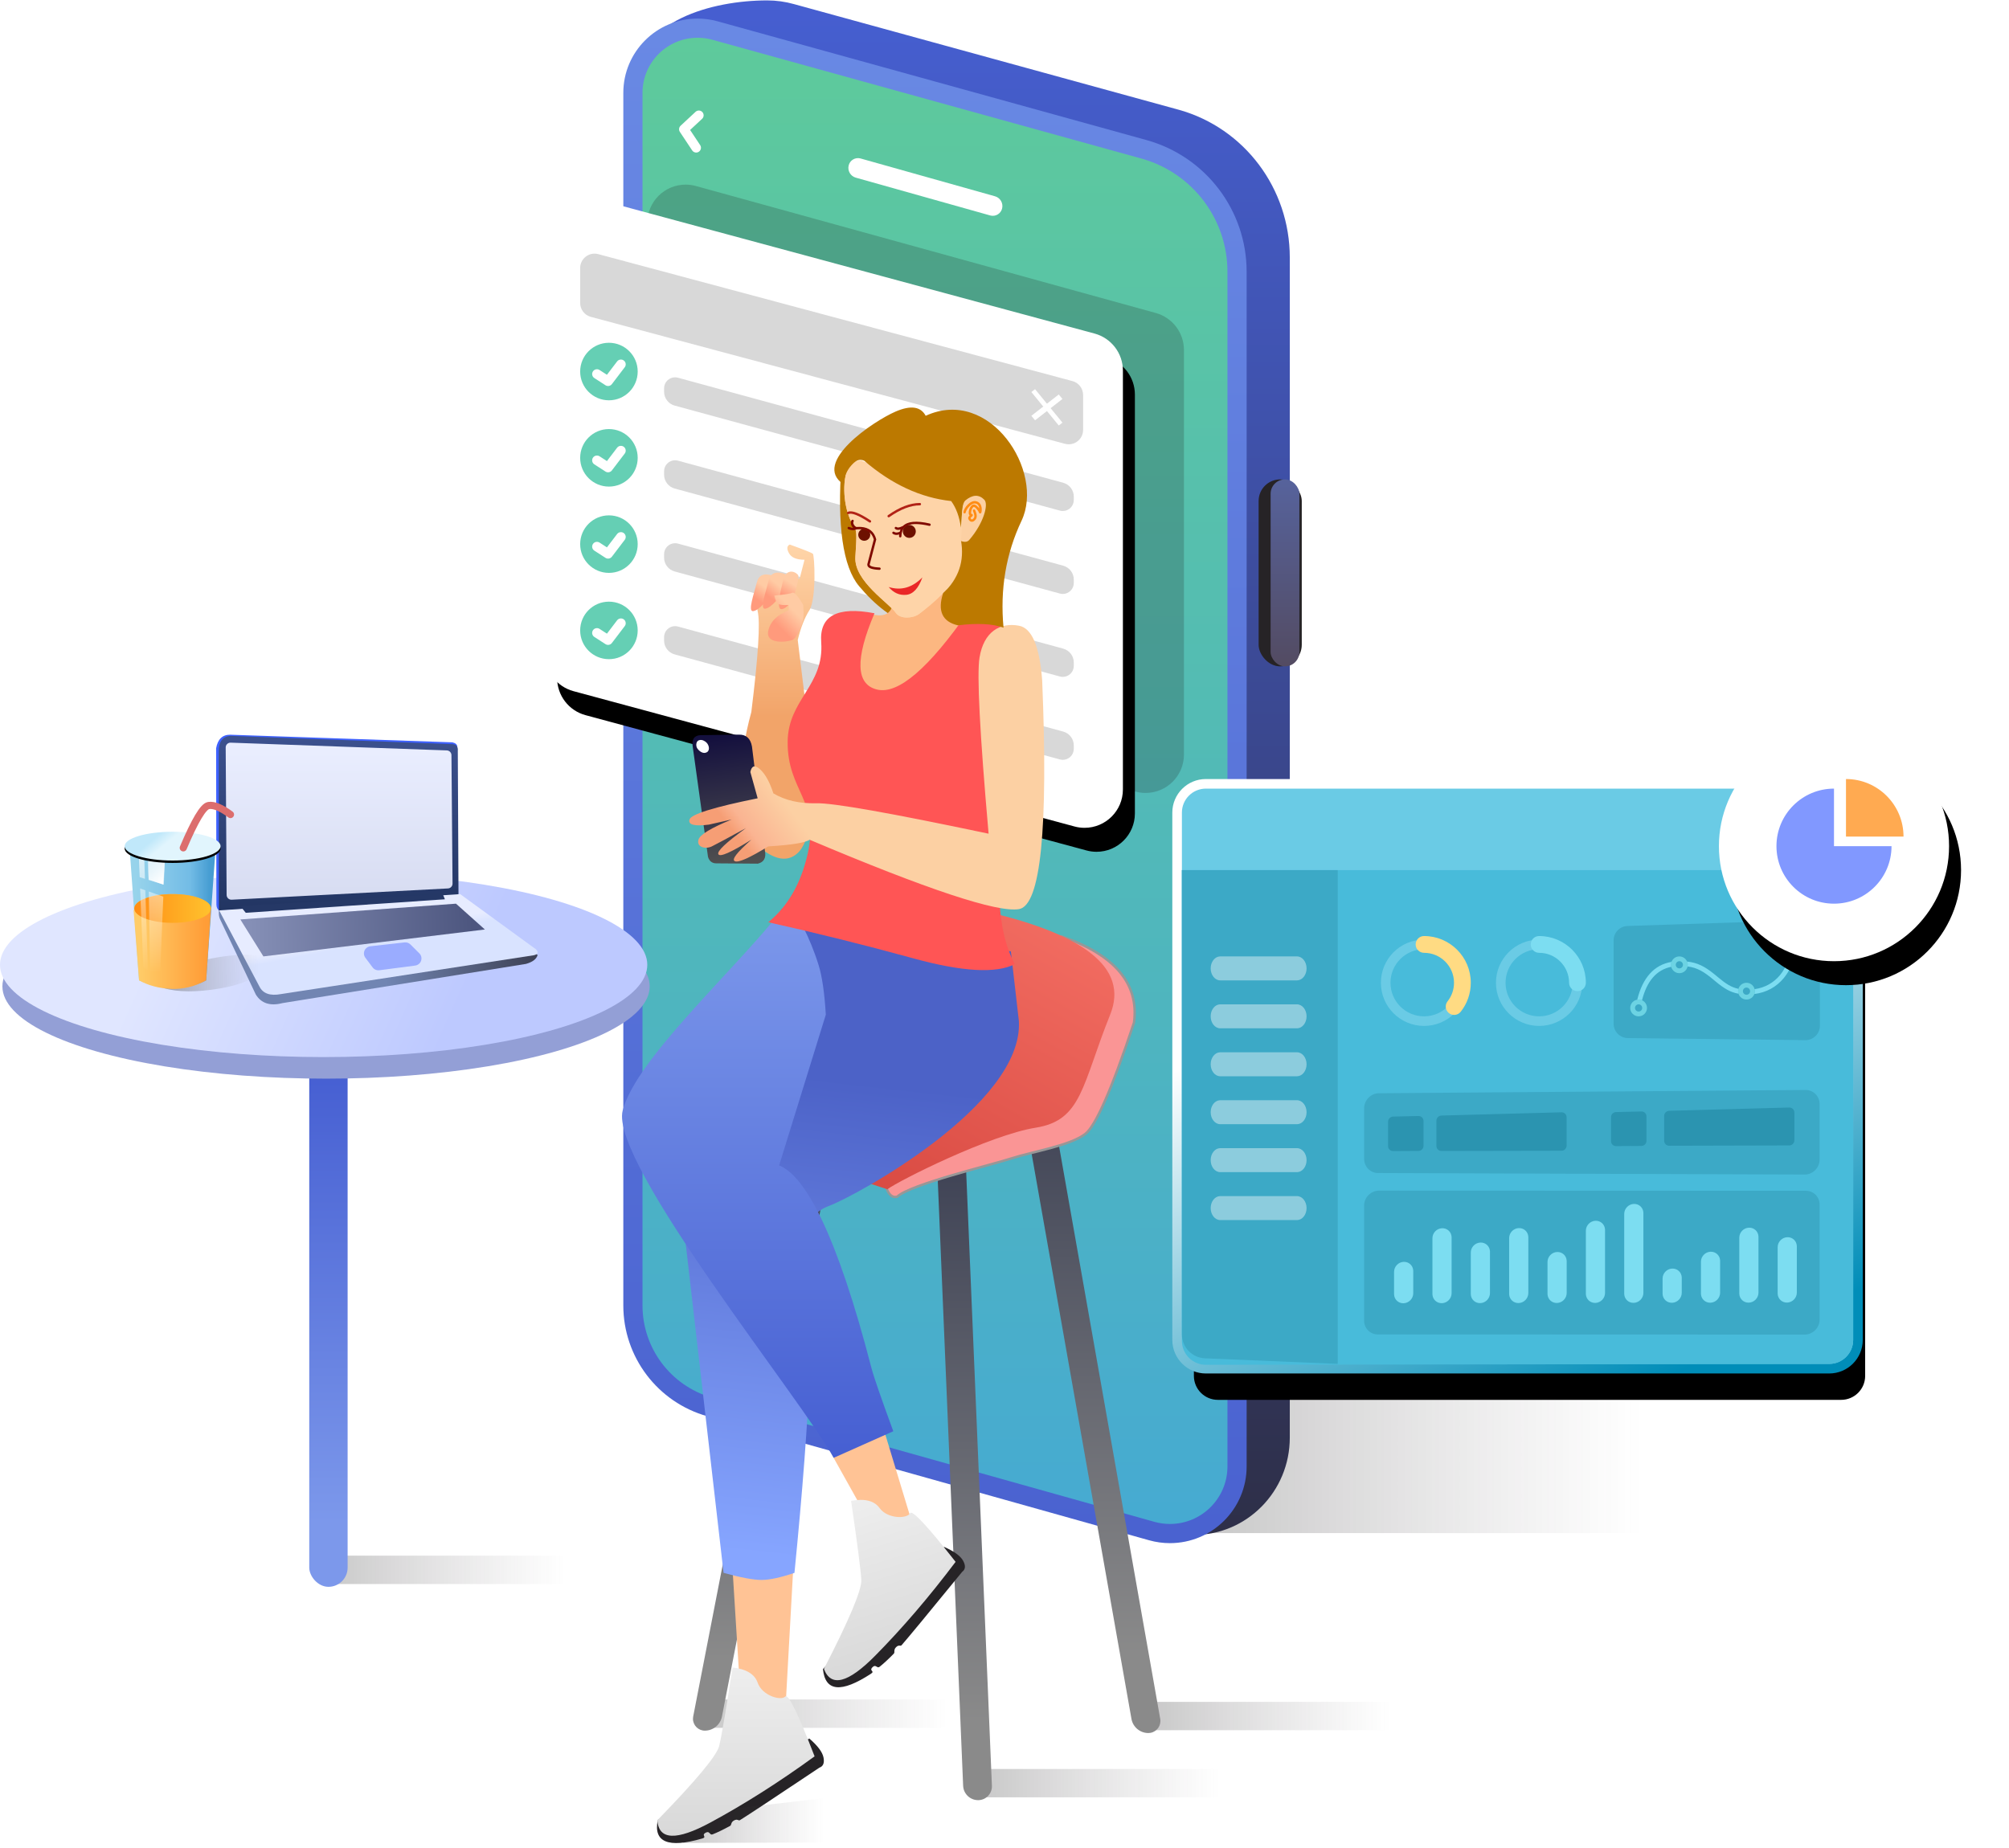 <?xml version="1.0" encoding="UTF-8"?>
<svg width="838px" height="771px" viewBox="0 0 838 771" version="1.1" xmlns="http://www.w3.org/2000/svg" xmlns:xlink="http://www.w3.org/1999/xlink">
    <title>编组 18</title>
    <defs>
        <linearGradient x1="67.53%" y1="100%" x2="10.106%" y2="100%" id="linearGradient-1">
            <stop stop-color="#4E494E" stop-opacity="0" offset="0%"></stop>
            <stop stop-color="#262326" stop-opacity="0.25" offset="100%"></stop>
        </linearGradient>
        <linearGradient x1="50%" y1="0%" x2="50%" y2="99.298%" id="linearGradient-2">
            <stop stop-color="#465FD2" offset="0%"></stop>
            <stop stop-color="#2E2F48" offset="100%"></stop>
        </linearGradient>
        <linearGradient x1="50%" y1="0%" x2="50%" y2="100%" id="linearGradient-3">
            <stop stop-color="#6989E4" offset="0%"></stop>
            <stop stop-color="#4A62D0" offset="100%"></stop>
        </linearGradient>
        <linearGradient x1="50%" y1="0%" x2="50%" y2="100%" id="linearGradient-4">
            <stop stop-color="#5ECA9B" offset="0%"></stop>
            <stop stop-color="#46AAD2" offset="100%"></stop>
        </linearGradient>
        <path d="M20.172,82.527 L229.172,138.981 C236.152,140.867 241,147.198 241,154.428 L241,329.183 C241,338.019 233.837,345.183 225,345.183 C223.591,345.183 222.188,344.997 220.828,344.629 L11.828,288.175 C4.848,286.29 -1.72861706e-14,279.958 0,272.729 L0,97.973 C2.47054768e-15,89.137 7.163,81.973 16,81.973 C17.409,81.973 18.812,82.16 20.172,82.527 Z" id="path-5"></path>
        <filter x="-12.4%" y="-7.4%" width="129.0%" height="122.1%" filterUnits="objectBoundingBox" id="filter-6">
            <feOffset dx="5" dy="10" in="SourceAlpha" result="shadowOffsetOuter1"></feOffset>
            <feGaussianBlur stdDeviation="10" in="shadowOffsetOuter1" result="shadowBlurOuter1"></feGaussianBlur>
            <feColorMatrix values="0 0 0 0 0.275   0 0 0 0 0.373   0 0 0 0 0.824  0 0 0 0.204 0" type="matrix" in="shadowBlurOuter1"></feColorMatrix>
        </filter>
        <linearGradient x1="50%" y1="0%" x2="50%" y2="100%" id="linearGradient-7">
            <stop stop-color="#56629B" offset="1.715%"></stop>
            <stop stop-color="#534B62" offset="100%"></stop>
        </linearGradient>
        <linearGradient x1="61.953%" y1="15.684%" x2="100%" y2="86.735%" id="linearGradient-8">
            <stop stop-color="#FFFFFF" offset="0.112%"></stop>
            <stop stop-color="#008DB8" offset="99.563%"></stop>
        </linearGradient>
        <path d="M10,24 L270,24 C275.523,24 280,28.477 280,34 L280,254 C280,259.523 275.523,264 270,264 L10,264 C4.477,264 6.76353751e-16,259.523 0,254 L0,34 C-6.76353751e-16,28.477 4.477,24 10,24 Z" id="path-9"></path>
        <filter x="-18.4%" y="-17.3%" width="140.4%" height="147.1%" filterUnits="objectBoundingBox" id="filter-10">
            <feMorphology radius="4" operator="dilate" in="SourceAlpha" result="shadowSpreadOuter1"></feMorphology>
            <feOffset dx="5" dy="15" in="shadowSpreadOuter1" result="shadowOffsetOuter1"></feOffset>
            <feGaussianBlur stdDeviation="15" in="shadowOffsetOuter1" result="shadowBlurOuter1"></feGaussianBlur>
            <feComposite in="shadowBlurOuter1" in2="SourceAlpha" operator="out" result="shadowBlurOuter1"></feComposite>
            <feColorMatrix values="0 0 0 0 0.248   0 0 0 0 0.261   0 0 0 0 0.316  0 0 0 0.2 0" type="matrix" in="shadowBlurOuter1"></feColorMatrix>
        </filter>
        <circle id="path-11" cx="272" cy="48" r="48"></circle>
        <filter x="-31.2%" y="-26.0%" width="172.9%" height="172.9%" filterUnits="objectBoundingBox" id="filter-12">
            <feOffset dx="5" dy="10" in="SourceAlpha" result="shadowOffsetOuter1"></feOffset>
            <feGaussianBlur stdDeviation="10" in="shadowOffsetOuter1" result="shadowBlurOuter1"></feGaussianBlur>
            <feColorMatrix values="0 0 0 0 0.275   0 0 0 0 0.373   0 0 0 0 0.824  0 0 0 0.195 0" type="matrix" in="shadowBlurOuter1"></feColorMatrix>
        </filter>
        <linearGradient x1="50%" y1="100%" x2="0%" y2="100%" id="linearGradient-13">
            <stop stop-color="#4E494E" stop-opacity="0" offset="0%"></stop>
            <stop stop-color="#262326" stop-opacity="0.25" offset="100%"></stop>
        </linearGradient>
        <linearGradient x1="176.294%" y1="87.989%" x2="176.294%" y2="5.42%" id="linearGradient-14">
            <stop stop-color="#8A8A8A" offset="0%"></stop>
            <stop stop-color="#404456" offset="100%"></stop>
        </linearGradient>
        <linearGradient x1="176.294%" y1="87.989%" x2="176.294%" y2="5.173%" id="linearGradient-15">
            <stop stop-color="#8A8A8A" offset="0%"></stop>
            <stop stop-color="#404456" offset="99.702%"></stop>
        </linearGradient>
        <linearGradient x1="176.294%" y1="87.989%" x2="176.294%" y2="5.173%" id="linearGradient-16">
            <stop stop-color="#8A8A8A" offset="0%"></stop>
            <stop stop-color="#404456" offset="99.702%"></stop>
        </linearGradient>
        <linearGradient x1="75.36%" y1="3.097%" x2="19.079%" y2="96.903%" id="linearGradient-17">
            <stop stop-color="#F26C61" offset="0%"></stop>
            <stop stop-color="#DA4C44" offset="100%"></stop>
        </linearGradient>
        <linearGradient x1="50%" y1="100%" x2="0%" y2="100%" id="linearGradient-18">
            <stop stop-color="#4E494E" stop-opacity="0" offset="0%"></stop>
            <stop stop-color="#262326" stop-opacity="0.25" offset="100%"></stop>
        </linearGradient>
        <linearGradient x1="50%" y1="0%" x2="50%" y2="100%" id="linearGradient-19">
            <stop stop-color="#EEEEEE" offset="0%"></stop>
            <stop stop-color="#D8D8D8" offset="100%"></stop>
        </linearGradient>
        <linearGradient x1="43.666%" y1="97.115%" x2="47.758%" y2="25.646%" id="linearGradient-20">
            <stop stop-color="#86A5FF" offset="0%"></stop>
            <stop stop-color="#4C62C7" offset="100%"></stop>
        </linearGradient>
        <linearGradient x1="50%" y1="0%" x2="50%" y2="100%" id="linearGradient-21">
            <stop stop-color="#7C98EB" offset="0%"></stop>
            <stop stop-color="#465FD2" offset="100%"></stop>
        </linearGradient>
        <linearGradient x1="176.294%" y1="87.989%" x2="176.294%" y2="5.173%" id="linearGradient-22">
            <stop stop-color="#7C98EB" offset="0%"></stop>
            <stop stop-color="#465FD2" offset="100%"></stop>
        </linearGradient>
        <linearGradient x1="22.789%" y1="46.832%" x2="73.194%" y2="53.285%" id="linearGradient-23">
            <stop stop-color="#E0E6FF" offset="0%"></stop>
            <stop stop-color="#BDC9FF" offset="100%"></stop>
        </linearGradient>
        <filter x="-20.0%" y="-23.7%" width="140.0%" height="147.4%" filterUnits="objectBoundingBox" id="filter-24">
            <feOffset dx="4" dy="1" in="SourceAlpha" result="shadowOffsetOuter1"></feOffset>
            <feGaussianBlur stdDeviation="5" in="shadowOffsetOuter1" result="shadowBlurOuter1"></feGaussianBlur>
            <feColorMatrix values="0 0 0 0 0   0 0 0 0 0   0 0 0 0 0  0 0 0 0.2 0" type="matrix" in="shadowBlurOuter1" result="shadowMatrixOuter1"></feColorMatrix>
            <feMerge>
                <feMergeNode in="shadowMatrixOuter1"></feMergeNode>
                <feMergeNode in="SourceGraphic"></feMergeNode>
            </feMerge>
        </filter>
        <linearGradient x1="50%" y1="1.145%" x2="50%" y2="100%" id="linearGradient-25">
            <stop stop-color="#3C518E" offset="0%"></stop>
            <stop stop-color="#223562" offset="100%"></stop>
        </linearGradient>
        <linearGradient x1="2.065%" y1="50%" x2="49.029%" y2="52.768%" id="linearGradient-26">
            <stop stop-color="#3F4357" offset="0%"></stop>
            <stop stop-color="#7185B2" offset="100%"></stop>
        </linearGradient>
        <linearGradient x1="61.621%" y1="53.726%" x2="65.891%" y2="46.563%" id="linearGradient-27">
            <stop stop-color="#D9E3FF" offset="0%"></stop>
            <stop stop-color="#E7ECFF" offset="98.959%"></stop>
        </linearGradient>
        <linearGradient x1="50%" y1="0%" x2="50%" y2="94.583%" id="linearGradient-28">
            <stop stop-color="#EAEEFF" offset="0%"></stop>
            <stop stop-color="#D8DDF2" offset="100%"></stop>
        </linearGradient>
        <linearGradient x1="95.924%" y1="50.476%" x2="4.819%" y2="50%" id="linearGradient-29">
            <stop stop-color="#858FB6" offset="0%"></stop>
            <stop stop-color="#4D567F" offset="100%"></stop>
        </linearGradient>
        <linearGradient x1="85.351%" y1="50.86%" x2="-6.389%" y2="50%" id="linearGradient-30">
            <stop stop-color="#888888" stop-opacity="0" offset="0%"></stop>
            <stop stop-color="#505050" stop-opacity="0.5" offset="100%"></stop>
        </linearGradient>
        <linearGradient x1="6.738%" y1="28.225%" x2="93.34%" y2="28.225%" id="linearGradient-31">
            <stop stop-color="#97D3EB" offset="0%"></stop>
            <stop stop-color="#73BCE6" offset="73.078%"></stop>
            <stop stop-color="#469DD2" offset="100%"></stop>
        </linearGradient>
        <linearGradient x1="7.547%" y1="66.038%" x2="92.931%" y2="66.038%" id="linearGradient-32">
            <stop stop-color="#FFCC68" offset="0%"></stop>
            <stop stop-color="#FF9D37" offset="100%"></stop>
        </linearGradient>
        <linearGradient x1="95.627%" y1="50%" x2="0%" y2="50%" id="linearGradient-33">
            <stop stop-color="#FFC02D" offset="0%"></stop>
            <stop stop-color="#FF8C14" offset="100%"></stop>
        </linearGradient>
        <linearGradient x1="50%" y1="1.384%" x2="50%" y2="99.126%" id="linearGradient-34">
            <stop stop-color="#FFFFFF" stop-opacity="0.648" offset="1.278%"></stop>
            <stop stop-color="#FFFFFF" stop-opacity="0" offset="100%"></stop>
        </linearGradient>
        <linearGradient x1="65.452%" y1="100%" x2="26.044%" y2="23.736%" id="linearGradient-35">
            <stop stop-color="#FFFFFF" offset="0%"></stop>
            <stop stop-color="#FFFFFF" stop-opacity="0.331" offset="100%"></stop>
        </linearGradient>
        <linearGradient x1="39.387%" y1="52.944%" x2="22.212%" y2="46.788%" id="linearGradient-36">
            <stop stop-color="#E1F5FD" offset="0%"></stop>
            <stop stop-color="#C0E8FA" offset="100%"></stop>
        </linearGradient>
        <ellipse id="path-37" cx="20" cy="17.012" rx="20" ry="6"></ellipse>
        <filter x="-20.0%" y="-58.3%" width="140.0%" height="233.3%" filterUnits="objectBoundingBox" id="filter-38">
            <feOffset dx="0" dy="1" in="SourceAlpha" result="shadowOffsetOuter1"></feOffset>
            <feGaussianBlur stdDeviation="2.5" in="shadowOffsetOuter1" result="shadowBlurOuter1"></feGaussianBlur>
            <feColorMatrix values="0 0 0 0 0   0 0 0 0 0   0 0 0 0 0  0 0 0 0.05 0" type="matrix" in="shadowBlurOuter1"></feColorMatrix>
        </filter>
        <linearGradient x1="50%" y1="0%" x2="50%" y2="53.989%" id="linearGradient-39">
            <stop stop-color="#FFD5A9" offset="0%"></stop>
            <stop stop-color="#F2A469" offset="99.71%"></stop>
        </linearGradient>
        <linearGradient x1="44.114%" y1="70.519%" x2="62.03%" y2="32.018%" id="linearGradient-40">
            <stop stop-color="#FF9A7C" offset="0.606%"></stop>
            <stop stop-color="#FFCBA4" offset="100%"></stop>
        </linearGradient>
        <linearGradient x1="43.034%" y1="70.519%" x2="64.237%" y2="32.018%" id="linearGradient-41">
            <stop stop-color="#FF9A7C" offset="0.606%"></stop>
            <stop stop-color="#FFCBA4" offset="100%"></stop>
        </linearGradient>
        <linearGradient x1="45.32%" y1="70.519%" x2="59.565%" y2="32.018%" id="linearGradient-42">
            <stop stop-color="#FF9A7C" offset="0.606%"></stop>
            <stop stop-color="#FFCBA4" offset="100%"></stop>
        </linearGradient>
        <linearGradient x1="40.819%" y1="70.519%" x2="68.764%" y2="32.018%" id="linearGradient-43">
            <stop stop-color="#FF9A7C" offset="0.606%"></stop>
            <stop stop-color="#FFCBA4" offset="100%"></stop>
        </linearGradient>
        <linearGradient x1="41.953%" y1="1.218%" x2="50%" y2="100%" id="linearGradient-44">
            <stop stop-color="#14103E" offset="0.382%"></stop>
            <stop stop-color="#505050" offset="100%"></stop>
        </linearGradient>
        <linearGradient x1="25.573%" y1="59.678%" x2="10.613%" y2="68.83%" id="linearGradient-45">
            <stop stop-color="#FCD0A3" offset="0%"></stop>
            <stop stop-color="#FAB492" offset="76.087%"></stop>
            <stop stop-color="#F69E75" offset="100%"></stop>
        </linearGradient>
    </defs>
    <g id="页面-1" stroke="none" stroke-width="1" fill="none" fill-rule="evenodd">
        <g id="APP" transform="translate(-960, -235)">
            <g id="编组-18" transform="translate(960, 235.172)">
                <g id="编组-9" transform="translate(227.389, 0)">
                    <polygon id="路径-96" fill="url(#linearGradient-1)" points="276.498 639.414 560.771 639.414 471.596 544.586 242.604 544.586"></polygon>
                    <path d="M103.82,1.545 L264.425,45.652 C291.716,53.317 310.611,78.509 310.611,107.23 L310.611,599.621 C310.611,622.027 292.703,640.19 270.611,640.19 C267.004,640.19 263.413,639.695 259.936,638.718 L79.936,588.164 C62.608,583.297 50.611,567.302 50.611,549.067 L38.674,32.258 C38.674,8.732 69.415,-2.84217094e-13 92.611,-2.84217094e-13 C96.399,-2.84217094e-13 100.17,0.52 103.82,1.545 Z" id="矩形备份" fill="url(#linearGradient-2)"></path>
                    <path d="M63.611,7.579 C66.407,7.579 69.19,7.958 71.885,8.704 L250.823,58.256 C275.516,65.094 292.611,87.567 292.611,113.189 L292.611,611.606 C292.611,629.279 278.284,643.606 260.611,643.606 C257.687,643.606 254.777,643.205 251.961,642.415 L67.636,590.662 C46.924,584.847 32.611,565.962 32.611,544.449 L32.611,38.579 C32.611,21.459 46.491,7.579 63.611,7.579 Z" id="路径" fill="url(#linearGradient-3)" fill-rule="nonzero"></path>
                    <path d="M63.611,15.579 C51.036,15.579 40.818,25.672 40.614,38.199 L40.611,38.579 L40.611,544.449 C40.611,562.197 52.302,577.799 69.282,582.811 L69.799,582.96 L254.124,634.713 C256.235,635.306 258.418,635.606 260.611,635.606 C273.734,635.606 284.396,625.075 284.608,612.003 L284.611,611.606 L284.611,113.189 C284.611,91.383 270.208,72.231 249.323,66.146 L248.688,65.966 L69.75,16.414 C67.75,15.86 65.686,15.579 63.611,15.579 Z" id="路径" fill="url(#linearGradient-4)" fill-rule="nonzero"></path>
                    <path d="M62.871,77.423 L254.72,130.406 C261.657,132.322 266.461,138.632 266.461,145.829 L266.461,314.631 C266.461,323.467 259.297,330.631 250.461,330.631 C249.022,330.631 247.589,330.437 246.202,330.053 L54.352,277.071 C47.416,275.155 42.611,268.844 42.611,261.648 L42.611,92.846 C42.611,84.009 49.775,76.846 58.611,76.846 C60.051,76.846 61.483,77.04 62.871,77.423 Z" id="矩形" fill-opacity="0.204" fill="#191919"></path>
                    <g id="矩形备份-2">
                        <use fill="black" fill-opacity="1" filter="url(#filter-6)" xlink:href="#path-5"></use>
                        <use fill="#FFFFFF" fill-rule="evenodd" xlink:href="#path-5"></use>
                    </g>
                    <path d="M54.194,261.05 C54.602,261.05 55.007,261.104 55.4,261.211 L216.092,305.029 C218.703,305.741 220.514,308.112 220.514,310.817 L220.514,312.234 C220.514,314.765 218.462,316.817 215.931,316.817 C215.523,316.817 215.118,316.763 214.725,316.656 L54.033,272.838 C51.422,272.127 49.611,269.756 49.611,267.05 L49.611,265.633 C49.611,263.102 51.663,261.05 54.194,261.05 Z M54.194,226.448 C54.602,226.448 55.007,226.503 55.4,226.61 L216.092,270.427 C218.703,271.139 220.514,273.51 220.514,276.216 L220.514,277.633 C220.514,280.164 218.462,282.216 215.931,282.216 C215.523,282.216 215.118,282.162 214.725,282.054 L54.033,238.237 C51.422,237.525 49.611,235.154 49.611,232.448 L49.611,231.031 C49.611,228.5 51.663,226.448 54.194,226.448 Z M54.194,191.847 C54.602,191.847 55.007,191.901 55.4,192.008 L216.092,235.826 C218.703,236.537 220.514,238.908 220.514,241.614 L220.514,243.031 C220.514,245.562 218.462,247.614 215.931,247.614 C215.523,247.614 215.118,247.56 214.725,247.453 L54.033,203.635 C51.422,202.924 49.611,200.553 49.611,197.847 L49.611,196.43 C49.611,193.899 51.663,191.847 54.194,191.847 Z M54.194,157.245 C54.602,157.245 55.007,157.299 55.4,157.407 L216.092,201.224 C218.703,201.936 220.514,204.307 220.514,207.013 L220.514,208.43 C220.514,210.961 218.462,213.013 215.931,213.013 C215.523,213.013 215.118,212.958 214.725,212.851 L54.033,169.034 C51.422,168.322 49.611,165.951 49.611,163.245 L49.611,161.828 C49.611,159.297 51.663,157.245 54.194,157.245 Z M20.611,105.646 C21.135,105.646 21.657,105.715 22.163,105.85 L219.948,158.807 C222.572,159.51 224.396,161.887 224.396,164.603 L224.396,179.18 C224.396,182.494 221.71,185.18 218.396,185.18 C217.873,185.18 217.351,185.112 216.845,184.976 L19.059,132.019 C16.436,131.317 14.611,128.939 14.611,126.223 L14.611,111.646 C14.611,108.332 17.298,105.646 20.611,105.646 Z M204.359,162.186 L202.82,163.385 L207.775,169.435 L202.82,173.295 L204.359,175.174 L209.314,171.314 L214.247,177.337 L215.785,176.138 L210.853,170.115 L215.785,166.273 L214.247,164.394 L209.314,168.237 L204.359,162.186 Z" id="形状结合" fill="#D8D8D8"></path>
                    <path d="M26.611,142.828 C33.239,142.828 38.611,148.201 38.611,154.828 C38.611,161.456 33.239,166.828 26.611,166.828 C19.984,166.828 14.611,161.456 14.611,154.828 C14.611,148.201 19.984,142.828 26.611,142.828 Z M32.823,150.237 C31.944,149.568 30.689,149.738 30.02,150.616 L30.02,150.616 L25.78,156.183 L22.696,154.192 L22.554,154.109 C21.646,153.622 20.5,153.907 19.931,154.788 C19.332,155.716 19.599,156.954 20.527,157.553 L20.527,157.553 L25.167,160.547 L25.307,160.631 C26.165,161.091 27.243,160.866 27.842,160.079 L27.842,160.079 L33.202,153.04 L33.297,152.905 C33.853,152.037 33.658,150.873 32.823,150.237 Z" id="形状结合" fill="#65CFB4"></path>
                    <path d="M26.611,178.828 C33.239,178.828 38.611,184.201 38.611,190.828 C38.611,197.456 33.239,202.828 26.611,202.828 C19.984,202.828 14.611,197.456 14.611,190.828 C14.611,184.201 19.984,178.828 26.611,178.828 Z M32.823,186.237 C31.944,185.568 30.689,185.738 30.02,186.616 L30.02,186.616 L25.78,192.183 L22.696,190.192 L22.554,190.109 C21.646,189.622 20.5,189.907 19.931,190.788 C19.332,191.716 19.599,192.954 20.527,193.553 L20.527,193.553 L25.167,196.547 L25.307,196.631 C26.165,197.091 27.243,196.866 27.842,196.079 L27.842,196.079 L33.202,189.04 L33.297,188.905 C33.853,188.037 33.658,186.873 32.823,186.237 Z" id="形状结合" fill="#65CFB4"></path>
                    <path d="M26.611,214.828 C33.239,214.828 38.611,220.201 38.611,226.828 C38.611,233.456 33.239,238.828 26.611,238.828 C19.984,238.828 14.611,233.456 14.611,226.828 C14.611,220.201 19.984,214.828 26.611,214.828 Z M32.823,222.237 C31.944,221.568 30.689,221.738 30.02,222.616 L30.02,222.616 L25.78,228.183 L22.696,226.192 L22.554,226.109 C21.646,225.622 20.5,225.907 19.931,226.788 C19.332,227.716 19.599,228.954 20.527,229.553 L20.527,229.553 L25.167,232.547 L25.307,232.631 C26.165,233.091 27.243,232.866 27.842,232.079 L27.842,232.079 L33.202,225.04 L33.297,224.905 C33.853,224.037 33.658,222.873 32.823,222.237 Z" id="形状结合" fill="#65CFB4"></path>
                    <path d="M26.611,250.828 C33.239,250.828 38.611,256.201 38.611,262.828 C38.611,269.456 33.239,274.828 26.611,274.828 C19.984,274.828 14.611,269.456 14.611,262.828 C14.611,256.201 19.984,250.828 26.611,250.828 Z M32.823,258.237 C31.944,257.568 30.689,257.738 30.02,258.616 L30.02,258.616 L25.78,264.183 L22.696,262.192 L22.554,262.109 C21.646,261.622 20.5,261.907 19.931,262.788 C19.332,263.716 19.599,264.954 20.527,265.553 L20.527,265.553 L25.167,268.547 L25.307,268.631 C26.165,269.091 27.243,268.866 27.842,268.079 L27.842,268.079 L33.202,261.04 L33.297,260.905 C33.853,260.037 33.658,258.873 32.823,258.237 Z" id="形状结合" fill="#65CFB4"></path>
                    <path d="M131.58,65.944 L187.642,81.712 C189.853,82.334 191.168,84.6 190.611,86.828 C190.075,88.974 187.901,90.278 185.755,89.742 C185.717,89.732 185.68,89.722 185.642,89.712 L129.58,73.944 C127.37,73.323 126.054,71.056 126.611,68.828 C127.148,66.683 129.322,65.378 131.467,65.914 C131.505,65.924 131.543,65.934 131.58,65.944 Z" id="矩形" fill="#FFFFFF"></path>
                    <rect id="矩形" fill="#262326" x="297.611" y="199.828" width="18" height="78" rx="9"></rect>
                    <rect id="矩形" fill="url(#linearGradient-7)" x="302.611" y="199.828" width="12" height="78" rx="6"></rect>
                    <polyline id="路径-92" stroke="#FFFFFF" stroke-width="4" stroke-linecap="round" stroke-linejoin="round" points="64.109 47.938 57.867 53.746 62.998 61.47"></polyline>
                </g>
                <g id="编组-41" transform="translate(493, 304.828)">
                    <g id="矩形">
                        <use fill="black" fill-opacity="1" filter="url(#filter-10)" xlink:href="#path-9"></use>
                        <path stroke="url(#linearGradient-8)" stroke-width="4" d="M270,22 C273.314,22 276.314,23.343 278.485,25.515 C280.657,27.686 282,30.686 282,34 L282,34 L282,254 C282,257.314 280.657,260.314 278.485,262.485 C276.314,264.657 273.314,266 270,266 L270,266 L10,266 C6.686,266 3.686,264.657 1.515,262.485 C-0.657,260.314 -2,257.314 -2,254 L-2,254 L-2,34 C-2,30.686 -0.657,27.686 1.515,25.515 C3.686,23.343 6.686,22 10,22 L10,22 Z" fill="#6ACBE5" fill-rule="evenodd"></path>
                    </g>
                    <path d="M0,58 L280,58 L280,254.014 C280,259.531 275.531,264.006 270.014,264.014 L10.014,264.38 C4.491,264.388 0.008,259.917 9.92695635e-06,254.395 C3.30898628e-06,254.39 1.0671231e-14,254.385 0,254.38 L0,58 L0,58 Z" id="矩形" fill="#48BBDA"></path>
                    <path d="M0,58 L65,58 L65,264 L9.578,261.661 C4.224,261.435 -1.36225793e-14,257.029 0,251.67 L0,58 L0,58 Z" id="矩形" fill="#3CA9C6"></path>
                    <path d="M48,94 C50.209,94 52,96.239 52,99 C52,101.689 50.302,103.882 48.174,103.995 L48,104 L16,104 C13.791,104 12,101.761 12,99 C12,96.311 13.698,94.118 15.826,94.005 L16,94 L48,94 Z M48,114 C50.209,114 52,116.239 52,119 C52,121.689 50.302,123.882 48.174,123.995 L48,124 L16,124 C13.791,124 12,121.761 12,119 C12,116.311 13.698,114.118 15.826,114.005 L16,114 L48,114 Z M48,134 C50.209,134 52,136.239 52,139 C52,141.689 50.302,143.882 48.174,143.995 L48,144 L16,144 C13.791,144 12,141.761 12,139 C12,136.311 13.698,134.118 15.826,134.005 L16,134 L48,134 Z M48,154 C50.209,154 52,156.239 52,159 C52,161.689 50.302,163.882 48.174,163.995 L48,164 L16,164 C13.791,164 12,161.761 12,159 C12,156.311 13.698,154.118 15.826,154.005 L16,154 L48,154 Z M48,174 C50.209,174 52,176.239 52,179 C52,181.689 50.302,183.882 48.174,183.995 L48,184 L16,184 C13.791,184 12,181.761 12,179 C12,176.311 13.698,174.118 15.826,174.005 L16,174 L48,174 Z M48,194 C50.209,194 52,196.239 52,199 C52,201.689 50.302,203.882 48.174,203.995 L48,204 L16,204 C13.791,204 12,201.761 12,199 C12,196.311 13.698,194.118 15.826,194.005 L16,194 L48,194 Z" id="形状结合" fill-opacity="0.413" fill="#FFFFFF" fill-rule="nonzero"></path>
                    <path d="M82.252,191.707 L260.252,191.773 C263.465,191.774 266,194.313 266,197.528 L266,245.517 C266,248.831 263.314,251.63 260,251.768 C259.916,251.771 259.832,251.773 259.748,251.773 L81.748,251.707 C78.535,251.706 76,249.168 76,245.952 L76,197.963 C76,194.649 78.686,191.851 82,191.713 C82.084,191.709 82.168,191.707 82.252,191.707 Z M260.126,149.725 C263.39,149.699 266,152.314 266,155.61 L266,178.733 C266,182.079 263.314,184.884 260,184.998 C259.926,185 259.853,185.001 259.779,185.001 L81.779,184.374 C78.554,184.361 76,181.697 76,178.347 L76,157.495 C76,154.055 78.686,151.189 82,151.092 L82.126,151.09 L82.126,151.09 L260.126,149.725 Z M260.113,78.883 C263.427,78.883 266.113,81.569 266.113,84.883 L266.113,84.883 L266.113,122.965 L266.113,122.965 L266.113,123 C266.074,126.313 263.357,128.968 260.044,128.929 L260.044,128.929 L186.003,128.069 C182.716,128.031 180.072,125.356 180.072,122.069 L180.072,122.069 L180.072,87.307 C180.072,84.07 182.64,81.416 185.876,81.31 L185.876,81.31 L259.917,78.886 C259.982,78.884 260.048,78.883 260.113,78.883 Z" id="形状结合" fill="#3CA9C6"></path>
                    <path d="M204,97.5 C204,97.791 204.035,98.073 204.102,98.344 C198.029,99.582 193.982,104.186 191.924,112.302 C191.49,112.108 191.007,112 190.5,112 C190.306,112 190.116,112.016 189.931,112.046 C192.221,102.833 196.999,97.524 204.219,96.283 C204.077,96.662 204,97.072 204,97.5 Z M254.5,96 C254.606,96 254.711,95.995 254.814,95.986 C254.094,98.431 252.773,100.984 250.969,103.138 C247.961,106.728 243.854,109.057 238.792,109.691 C238.927,109.319 239,108.918 239,108.5 C239,108.21 238.965,107.928 238.898,107.658 C243.286,107.028 246.818,104.978 249.436,101.853 C251.025,99.957 252.195,97.712 252.848,95.585 C253.339,95.85 253.902,96 254.5,96 Z M221.931,101.289 L222.637,101.866 L223.55,102.631 C226.888,105.436 229.215,106.915 232.138,107.523 C232.048,107.833 232,108.161 232,108.5 C232,108.873 232.058,109.232 232.166,109.57 C228.791,108.971 226.183,107.415 222.632,104.471 L221.711,103.698 C217.703,100.33 214.929,98.703 210.932,98.188 C210.977,97.966 211,97.736 211,97.5 C211,97.021 210.904,96.564 210.729,96.148 C215.023,96.606 218.034,98.155 221.931,101.289 Z" id="形状结合" fill="#7CDDF1" fill-rule="nonzero"></path>
                    <path d="M207.5,94 C205.567,94 204,95.567 204,97.5 C204,99.433 205.567,101 207.5,101 C209.433,101 211,99.433 211,97.5 C211,95.567 209.433,94 207.5,94 Z M235.5,105 C233.567,105 232,106.567 232,108.5 C232,110.433 233.567,112 235.5,112 C237.433,112 239,110.433 239,108.5 C239,106.567 237.433,105 235.5,105 Z M254.5,89 C252.567,89 251,90.567 251,92.5 C251,94.433 252.567,96 254.5,96 C256.433,96 258,94.433 258,92.5 C258,90.567 256.433,89 254.5,89 Z M190.5,112 C192.433,112 194,113.567 194,115.5 C194,117.433 192.433,119 190.5,119 C188.567,119 187,117.433 187,115.5 C187,113.567 188.567,112 190.5,112 Z M190.5,114 C189.672,114 189,114.672 189,115.5 C189,116.328 189.672,117 190.5,117 C191.328,117 192,116.328 192,115.5 C192,114.672 191.328,114 190.5,114 Z M235.5,107 C236.328,107 237,107.672 237,108.5 C237,109.328 236.328,110 235.5,110 C234.672,110 234,109.328 234,108.5 C234,107.672 234.672,107 235.5,107 Z M207.5,96 C208.328,96 209,96.672 209,97.5 C209,98.328 208.328,99 207.5,99 C206.672,99 206,98.328 206,97.5 C206,96.672 206.672,96 207.5,96 Z M254.5,91 C255.328,91 256,91.672 256,92.5 C256,93.328 255.328,94 254.5,94 C253.672,94 253,93.328 253,92.5 C253,91.672 253.672,91 254.5,91 Z" id="形状结合" fill-opacity="0.5" fill="#9CFEFF" fill-rule="nonzero"></path>
                    <path d="M101,87 C91.059,87 83,95.059 83,105 C83,114.941 91.059,123 101,123 C110.941,123 119,114.941 119,105 C119,95.059 110.941,87 101,87 Z M101,91 C108.732,91 115,97.268 115,105 C115,112.732 108.732,119 101,119 C93.268,119 87,112.732 87,105 C87,97.268 93.268,91 101,91 Z" id="椭圆形" fill="#6ACBE5" fill-rule="nonzero"></path>
                    <path d="M149,87 C139.059,87 131,95.059 131,105 C131,114.941 139.059,123 149,123 C158.941,123 167,114.941 167,105 C167,95.059 158.941,87 149,87 Z M149,91 C156.732,91 163,97.268 163,105 C163,112.732 156.732,119 149,119 C141.268,119 135,112.732 135,105 C135,97.268 141.268,91 149,91 Z" id="椭圆形备份-9" fill="#6ACBE5" fill-rule="nonzero"></path>
                    <g id="椭圆形">
                        <use fill="black" fill-opacity="1" filter="url(#filter-12)" xlink:href="#path-11"></use>
                        <use fill="#FFFFFF" fill-rule="evenodd" xlink:href="#path-11"></use>
                    </g>
                    <path d="M272,72 C285.255,72 296,61.255 296,48 L272,48 L272,24 C258.745,24 248,34.745 248,48 C248,61.255 258.745,72 272,72 Z" id="椭圆形" fill="#8198FF"></path>
                    <path d="M301,44 C301,30.745 290.255,20 277,20 L277,44 L301,44 Z" id="椭圆形" fill="#FFAA51"></path>
                    <path d="M203.27,158.414 L253.368,157.041 C254.534,157.013 255.479,157.966 255.479,159.17 L255.479,170.664 C255.479,171.868 254.534,172.85 253.368,172.859 L203.27,172.986 C202.104,172.994 201.16,172.071 201.16,170.924 L201.16,160.541 C201.16,159.394 202.104,158.442 203.27,158.414 Z M108.27,160.394 L158.368,159.034 C159.534,159.007 160.479,159.975 160.479,161.196 L160.479,172.851 C160.479,174.072 159.534,175.068 158.368,175.076 L108.27,175.17 C107.104,175.177 106.16,174.24 106.16,173.077 L106.16,162.549 C106.16,161.386 107.104,160.421 108.27,160.394 Z M181.11,158.938 L191.663,158.689 C192.828,158.661 193.773,159.561 193.773,160.698 L193.773,170.991 C193.773,172.128 192.828,173.056 191.663,173.064 L181.11,173.133 C179.945,173.141 179,172.241 179,171.124 L179,161.01 C179,159.893 179.945,158.965 181.11,158.938 Z M88.11,160.826 L98.663,160.581 C99.828,160.553 100.773,161.466 100.773,162.618 L100.773,173.053 C100.773,174.205 99.828,175.145 98.663,175.152 L88.11,175.215 C86.945,175.222 86,174.31 86,173.178 L86,162.926 C86,161.793 86.945,160.853 88.11,160.826 Z" id="形状结合" fill="#2B94B0"></path>
                    <path d="M101,85.5 C111.77,85.5 120.5,94.23 120.5,105 C120.5,109.446 119.004,113.672 116.302,117.089 C115.103,118.605 112.901,118.862 111.385,117.663 C109.922,116.505 109.631,114.413 110.692,112.905 L110.811,112.746 C112.544,110.555 113.5,107.855 113.5,105 C113.5,98.096 107.904,92.5 101,92.5 C99.067,92.5 97.5,90.933 97.5,89 C97.5,87.067 99.067,85.5 101,85.5 Z" id="路径" fill="#FFDB83" fill-rule="nonzero"></path>
                    <path d="M149,85.5 C159.77,85.5 168.5,94.23 168.5,105 C168.5,106.933 166.933,108.5 165,108.5 C163.067,108.5 161.5,106.933 161.5,105 C161.5,98.096 155.904,92.5 149,92.5 C147.067,92.5 145.5,90.933 145.5,89 C145.5,87.067 147.067,85.5 149,85.5 Z" id="路径" fill="#7CDDF1" fill-rule="nonzero"></path>
                    <path d="M92.5,221.428 C94.642,221.339 96.391,222.95 96.495,225.062 L96.5,225.261 L96.5,234.531 C96.5,236.74 94.709,238.605 92.5,238.698 C90.358,238.787 88.609,237.176 88.505,235.064 L88.5,234.865 L88.5,225.595 C88.5,223.386 90.291,221.52 92.5,221.428 Z M108.5,207.4 C110.642,207.311 112.391,208.922 112.495,211.034 L112.5,211.233 L112.5,234.503 C112.5,236.712 110.709,238.577 108.5,238.669 C106.358,238.759 104.609,237.148 104.505,235.036 L104.5,234.836 L104.5,211.567 C104.5,209.358 106.291,207.492 108.5,207.4 Z M124.5,213.372 C126.642,213.282 128.391,214.893 128.495,217.005 L128.5,217.205 L128.5,234.474 C128.5,236.684 126.709,238.549 124.5,238.641 C122.358,238.731 120.609,237.12 120.505,235.008 L120.5,234.808 L120.5,217.539 C120.5,215.33 122.291,213.464 124.5,213.372 Z M140.5,207.344 C142.642,207.254 144.391,208.865 144.495,210.977 L144.5,211.177 L144.5,234.446 C144.5,236.655 142.709,238.521 140.5,238.613 C138.358,238.703 136.609,237.092 136.505,234.98 L136.5,234.78 L136.5,211.511 C136.5,209.302 138.291,207.436 140.5,207.344 Z M156.5,217.316 C158.642,217.226 160.391,218.837 160.495,220.949 L160.5,221.149 L160.5,234.418 C160.5,236.627 158.709,238.493 156.5,238.585 C154.358,238.675 152.609,237.064 152.505,234.952 L152.5,234.752 L152.5,221.483 C152.5,219.273 154.291,217.408 156.5,217.316 Z M172.5,204.288 C174.642,204.198 176.391,205.809 176.495,207.921 L176.5,208.121 L176.5,234.39 C176.5,236.599 174.709,238.465 172.5,238.557 C170.358,238.646 168.609,237.035 168.505,234.923 L168.5,234.724 L168.5,208.454 C168.5,206.245 170.291,204.38 172.5,204.288 Z M188.5,197.259 C190.642,197.17 192.391,198.781 192.495,200.893 L192.5,201.092 L192.5,234.362 C192.5,236.571 190.709,238.437 188.5,238.529 C186.358,238.618 184.609,237.007 184.505,234.895 L184.5,234.696 L184.5,201.426 C184.5,199.217 186.291,197.352 188.5,197.259 Z M204.5,224.231 C206.642,224.142 208.391,225.753 208.495,227.865 L208.5,228.064 L208.5,234.334 C208.5,236.543 206.709,238.409 204.5,238.501 C202.358,238.59 200.609,236.979 200.505,234.867 L200.5,234.668 L200.5,228.398 C200.5,226.189 202.291,224.323 204.5,224.231 Z M220.5,217.203 C222.642,217.114 224.391,218.725 224.495,220.837 L224.5,221.036 L224.5,234.306 C224.5,236.515 222.709,238.381 220.5,238.473 C218.358,238.562 216.609,236.951 216.505,234.839 L216.5,234.64 L216.5,221.37 C216.5,219.161 218.291,217.295 220.5,217.203 Z M236.5,207.175 C238.642,207.086 240.391,208.697 240.495,210.809 L240.5,211.008 L240.5,234.278 C240.5,236.487 238.709,238.352 236.5,238.445 C234.358,238.534 232.609,236.923 232.505,234.811 L232.5,234.612 L232.5,211.342 C232.5,209.133 234.291,207.267 236.5,207.175 Z M252.5,211.147 C254.642,211.058 256.391,212.669 256.495,214.781 L256.5,214.98 L256.5,234.25 C256.5,236.459 254.709,238.324 252.5,238.416 C250.358,238.506 248.609,236.895 248.505,234.783 L248.5,234.583 L248.5,215.314 C248.5,213.105 250.291,211.239 252.5,211.147 Z" id="形状结合" fill="#7CDDF1" fill-rule="nonzero"></path>
                </g>
                <polygon id="路径-96" fill="url(#linearGradient-13)" points="408.895 749.656 608.895 749.656 546.155 737.828 408.895 737.828"></polygon>
                <polygon id="路径-96备份-2" fill="url(#linearGradient-13)" points="294.895 720.656 494.895 720.656 432.155 708.828 294.895 708.828"></polygon>
                <polygon id="路径-96备份" fill="url(#linearGradient-13)" points="479.895 721.656 679.895 721.656 617.155 709.828 479.895 709.828"></polygon>
                <path d="M396.383,473.617 C399.736,473.617 402.494,476.261 402.634,479.612 L413.749,744.833 C413.882,748.008 411.416,750.69 408.241,750.823 C408.161,750.826 408.08,750.828 408,750.828 C404.646,750.828 401.889,748.184 401.749,744.833 L390.634,479.612 C390.501,476.437 392.967,473.755 396.142,473.622 C396.222,473.619 396.302,473.617 396.383,473.617 Z" id="矩形" fill="url(#linearGradient-14)"></path>
                <path d="M343.008,469.781 C345.739,469.781 347.954,471.996 347.954,474.727 C347.954,475.044 347.923,475.36 347.863,475.671 L301.145,715.938 C300.48,719.359 297.484,721.828 294,721.828 C291.269,721.828 289.054,719.614 289.054,716.882 C289.054,716.566 289.085,716.249 289.145,715.938 L335.863,475.671 C336.528,472.251 339.523,469.781 343.008,469.781 Z" id="矩形备份-5" fill="url(#linearGradient-15)"></path>
                <path d="M430.102,445.961 C433.572,445.961 436.542,448.452 437.145,451.869 L483.956,716.92 C484.44,719.657 482.613,722.268 479.875,722.751 C479.586,722.802 479.293,722.828 479,722.828 C475.53,722.828 472.56,720.337 471.956,716.92 L425.145,451.869 C424.662,449.132 426.489,446.521 429.226,446.038 C429.515,445.987 429.808,445.961 430.102,445.961 Z" id="矩形备份-4" fill="url(#linearGradient-16)"></path>
                <path d="M442.854,390.492 C465.11,398.27 475.164,410.258 473.016,426.459 C463.801,454.15 457.008,469.643 452.639,472.938 C446.084,477.879 430.75,480.229 421.865,483.104 C412.98,485.979 379.715,493.917 374.23,499.08 C371.997,499.675 370.334,497.956 369.243,493.922 C368.217,488.41 370.453,484.804 375.951,483.104 C381.449,481.403 403.75,450.533 442.854,390.492 Z" id="路径-95" stroke="#979797" fill="#FA9595"></path>
                <path d="M463.092,423.086 C451.291,452.475 451.35,467.213 432.08,470.271 C412.811,473.33 374.872,492.406 370.131,495.986 L344.09,487.422 L406.5,379.047 C452.095,388.814 470.959,403.493 463.092,423.086 Z" id="路径-94" fill="url(#linearGradient-17)"></path>
                <g id="编组-15" transform="translate(274.043, 595.01)">
                    <polygon id="路径-104" fill="#FFC395" points="31.496 59.037 34.576 108.586 53.559 118.312 57.346 49.844"></polygon>
                    <path d="M0.331,164.066 C-1.558,173.361 4.636,175.941 18.913,171.804 C21.074,171.178 18.165,170.421 20.482,169.311 C22.052,168.56 21.974,170.568 23.174,170.096 C25.168,169.313 27.601,168.139 30.473,166.574 C31.195,166.181 30.68,165.088 32.144,164.284 C33.608,163.479 33.97,164.549 34.6,164.159 C38.094,161.995 49.147,154.693 67.758,142.251 C69.333,141.706 69.903,140.303 69.467,138.042 C69.031,135.781 67.057,133.136 63.547,130.107 L0.331,164.066 Z" id="路径-107" fill="#262326"></path>
                    <polygon id="路径-96" fill="url(#linearGradient-18)" points="10.852 173.646 128.207 173.338 99.836 151.478 10.852 161.818"></polygon>
                    <path d="M64.167,91.561 C62.278,100.856 68.472,103.436 82.749,99.299 C84.909,98.673 82.001,97.916 84.318,96.807 C85.888,96.055 85.81,98.063 87.01,97.591 C89.003,96.808 91.436,95.634 94.309,94.069 C95.031,93.676 94.515,92.583 95.98,91.779 C97.444,90.974 97.806,92.044 98.435,91.654 C101.93,89.49 112.983,82.188 131.593,69.746 C133.169,69.201 133.739,67.798 133.302,65.537 C132.866,63.276 130.893,60.631 127.382,57.602 L64.167,91.561 Z" id="路径-107备份" fill="#262326" transform="translate(98.64, 79.406) rotate(-17) translate(-98.64, -79.406) "></path>
                    <path d="M31.496,100.469 C37.265,101.121 40.764,103.238 41.993,106.818 C43.838,112.189 51.654,114.499 53.51,112.596 C54.747,111.328 58.825,119.643 65.744,137.541 C50.979,148.274 36.494,157.475 22.291,165.144 C8.088,172.814 0.711,172.497 0.16,164.193 C16.361,147.544 24.954,137.218 25.939,133.215 C26.925,129.212 28.777,118.297 31.496,100.469 Z" id="路径-106" fill="url(#linearGradient-19)"></path>
                    <polygon id="路径-105" fill="#FFC395" points="73.689 13.014 94.281 49.844 106.957 41.896 94.281 0.103"></polygon>
                    <path d="M91.165,29 C96.933,29.652 100.433,31.769 101.662,35.35 C103.507,40.721 111.323,43.031 113.179,41.128 C114.416,39.859 118.494,48.174 125.413,66.072 C110.647,76.805 96.163,86.007 81.96,93.676 C67.757,101.345 60.38,101.028 59.829,92.725 C76.03,76.076 84.623,65.75 85.608,61.747 C86.594,57.744 88.446,46.828 91.165,29 Z" id="路径-106备份" fill="url(#linearGradient-19)" transform="translate(92.621, 64.1) rotate(-17) translate(-92.621, -64.1) "></path>
                </g>
                <path d="M331.389,656 C338.176,587.516 340.018,541.52 336.914,518.012 C335.926,510.501 338.954,505.44 346,502.828 C356.568,498.91 426.961,460.803 425.001,425.828 L421.662,396.756 L326.006,379.099 C322.201,387.309 320.294,393.418 320.284,397.426 C320.255,409.731 327.149,421.097 335.875,428.854 C324.844,442.492 313.49,454.316 301.814,464.328 C290.139,474.34 283.924,484.173 283.172,493.828 L301.814,656 C308.97,657.973 314.242,658.959 317.629,658.959 C321.016,658.959 325.603,657.973 331.389,656 Z" id="路径-102" fill="url(#linearGradient-20)"></path>
                <path d="M326.319,379.311 C306.472,404.594 265.367,441.531 259.738,463.121 C254.109,484.711 334.836,584.203 347.732,608.023 L372.615,596.922 C367.478,582.945 364.448,574.172 363.523,570.604 C349.209,515.352 336.119,490.485 325,486.01 L344.469,423.135 C343.917,414 342.908,407.08 341.441,402.375 C337.815,390.742 332.431,381.275 331.107,379.81 L326.319,379.311 Z" id="路径-103" fill="url(#linearGradient-21)"></path>
                <g id="编组-14" transform="translate(0, 304.762)">
                    <g id="编组-10" transform="translate(0, 59.066)">
                        <polygon id="路径-96" fill="url(#linearGradient-13)" points="135.895 296.828 335.895 296.828 273.155 285 135.895 285"></polygon>
                        <rect id="矩形" fill="url(#linearGradient-22)" x="129" y="72" width="16" height="226" rx="8"></rect>
                        <ellipse id="椭圆形" fill="#939FD6" cx="136" cy="47.5" rx="135" ry="38.5"></ellipse>
                        <ellipse id="椭圆形备份-7" fill="url(#linearGradient-23)" cx="135" cy="38.5" rx="135" ry="38.5"></ellipse>
                    </g>
                    <g id="编组-11" filter="url(#filter-24)" transform="translate(161.626, 57) scale(-1, 1) translate(-161.626, -57) translate(94.126, 0)">
                        <path d="M35.874,65.956 L35.874,65.287 L34.385,5.633 C34.402,4.689 35.081,4.062 36.423,3.753 L129.166,0.577 C132.356,0.57 134.294,2.454 134.98,6.229 C134.921,48.516 134.88,70.264 134.856,71.472 C134.832,72.681 134.381,73.545 133.502,74.066 L35.874,65.956 Z" id="路径-40" fill="#3E61FF"></path>
                        <path d="M128.489,1.066 C132.079,1.066 133.874,3.215 133.874,7.511 L133.817,74.02 L33.874,67.522 L34.167,7.336 C34.008,5.558 34.741,4.618 36.366,4.517 L128.489,1.066 Z" id="路径" fill="url(#linearGradient-25)" fill-rule="nonzero"></path>
                        <path d="M33.034,70.066 L0.874,92.467 C1.328,94.173 2.953,95.417 5.751,96.198 L107.265,112.538 C112.399,113.871 116.12,112.681 118.426,108.968 L133.369,77.495 C133.797,76.539 133.943,75.356 133.805,73.946 L33.034,70.066 Z" id="路径-42" fill="url(#linearGradient-26)"></path>
                        <path d="M33.195,67.066 L1.564,90.095 C0.414,91.348 0.702,92.174 2.428,92.574 L107.877,108.775 C112.444,109.64 115.463,108.578 116.933,105.587 L133.712,73.874 L33.195,67.066 Z" id="路径-42" fill="url(#linearGradient-27)"></path>
                        <path d="M36.816,9.109 L36.36,62.697 C36.351,63.767 37.187,64.655 38.256,64.711 L128.494,69.413 C129.597,69.47 130.538,68.622 130.595,67.519 C130.597,67.489 130.598,67.458 130.598,67.428 L130.984,5.907 C130.991,4.803 130.101,3.902 128.997,3.895 C128.969,3.895 128.94,3.895 128.912,3.896 L38.744,7.128 C37.675,7.166 36.825,8.039 36.816,9.109 Z" id="路径-41" fill="url(#linearGradient-28)"></path>
                        <polygon id="路径-43" fill="url(#linearGradient-29)" points="34.921 71.066 22.874 81.838 115.254 93.066 124.874 77.644"></polygon>
                        <path d="M56.37,87.228 L70.662,88.84 C72.308,89.026 73.492,90.511 73.307,92.157 C73.247,92.689 73.046,93.195 72.725,93.622 L69.688,97.666 C69.038,98.532 67.974,98.98 66.901,98.84 L51.929,96.887 C50.286,96.673 49.128,95.167 49.343,93.524 C49.428,92.866 49.73,92.255 50.2,91.787 L53.917,88.084 C54.562,87.441 55.465,87.126 56.37,87.228 Z" id="矩形" fill="#9AACFF"></path>
                        <polygon id="路径-4" fill="#253866" points="124.874 72.066 122.615 74.867 39.546 69.24 40.432 67.066"></polygon>
                    </g>
                    <g id="编组-13" transform="translate(52, 31.055)">
                        <path d="M39.655,76.409 C54.034,73.987 62.388,67.32 60.562,64.889 C57.43,60.719 41.329,62.172 30.148,65.334 C22.12,67.604 16.216,75.054 16.216,76.243 C22.256,77.968 30.069,78.023 39.655,76.409 Z" id="椭圆形" fill="url(#linearGradient-30)"></path>
                        <path d="M2,17.012 L38,17.012 L34,73.012 C30.23,75.063 25.73,76.062 20.5,76.009 C15.27,75.956 10.436,74.957 6,73.012 L2,17.012 Z" id="矩形" fill="url(#linearGradient-31)"></path>
                        <path d="M20,37.012 C28.837,37.012 36,39.698 36,43.012 C36,43.189 35.979,43.365 35.939,43.538 L35.994,43.538 L34,73.012 C29.261,75.584 24.388,76.767 19.382,76.562 C14.375,76.356 9.915,75.173 6,73.012 L6,73.012 L3.715,43.672 L4.095,43.67 C4.032,43.454 4,43.234 4,43.012 C4,39.698 11.163,37.012 20,37.012 Z" id="形状结合" fill="url(#linearGradient-32)"></path>
                        <ellipse id="椭圆形备份-8" fill="url(#linearGradient-33)" cx="20" cy="43.012" rx="16" ry="6"></ellipse>
                        <path d="M10.054,35.935 L16.125,38.069 L14.8,69.593 C14.135,70.283 12.748,70.148 10.64,69.188 L10.054,35.935 Z M6.449,34.668 L8.611,35.428 L9.691,68.725 C9.196,68.469 8.668,68.176 8.107,67.845 L7.789,67.655 C7.654,64.667 7.207,53.671 6.449,34.668 Z M9.799,21.497 L16.78,22.498 L16.334,33.091 L9.969,31.115 L9.799,21.497 Z M5.903,20.939 L8.152,21.261 L8.456,30.646 L6.262,29.965 C6.158,27.362 6.049,24.627 5.935,21.76 L5.903,20.939 Z" id="形状结合" fill="url(#linearGradient-34)"></path>
                        <polygon id="路径-101" fill="url(#linearGradient-35)" points="16.107 33.024 10.044 31.015 9.393 20.939 16.78 22.498"></polygon>
                        <g id="椭圆形">
                            <use fill="black" fill-opacity="1" filter="url(#filter-38)" xlink:href="#path-37"></use>
                            <use fill="url(#linearGradient-36)" fill-rule="evenodd" xlink:href="#path-37"></use>
                        </g>
                        <path d="M24.457,17.713 C29.288,6.314 32.802,0.43 35,0.063 C37.198,-0.305 40.241,0.947 44.129,3.819" id="路径-97" stroke="#DC6D6D" stroke-width="3" stroke-linecap="round"></path>
                    </g>
                </g>
                <path d="M329.438,227.002 C335.361,229.152 338.567,230.428 339.054,230.828 C339.784,231.429 340.617,249.626 337.598,254.43 C335.585,257.632 333.972,261.765 332.759,266.828 L339.054,318.332 C339.668,338.764 337.569,351.219 332.759,355.695 C327.948,360.172 321.495,358.323 313.398,350.149 C307.704,335.404 307.704,317.643 313.398,296.867 C316.287,273.527 317.166,259.514 316.036,254.828 C314.907,250.142 320.755,245.567 333.582,241.104 L335.576,233.355 C332.237,233.342 330.074,232.418 329.086,230.583 C328.099,228.748 328.216,227.555 329.438,227.002 Z" id="路径-112" fill="url(#linearGradient-39)"></path>
                <path d="M322.123,239.914 C318.577,238.814 316.431,239.785 315.685,242.828 C314.564,247.393 311.774,255.069 314.163,254.785 C316.552,254.5 320.754,249.888 321.202,247.146 C321.5,245.319 321.807,242.908 322.123,239.914 Z" id="路径-113" fill="url(#linearGradient-40)"></path>
                <path d="M327.757,239.378 C323.789,237.969 321.431,238.785 320.685,241.828 C319.564,246.393 316.774,254.069 319.163,253.785 C321.552,253.5 325.754,248.888 326.202,246.146 C326.5,244.319 327.019,242.063 327.757,239.378 Z" id="路径-113备份" fill="url(#linearGradient-41)"></path>
                <path d="M332.855,239.642 C331.219,237.831 327.805,237.264 326.685,241.828 C325.564,246.393 323.67,254.25 326.059,253.965 C328.448,253.68 330.7,250.073 331.391,247.831 C332.081,245.59 333.514,240.516 332.855,239.642 Z" id="路径-113备份-2" fill="url(#linearGradient-42)"></path>
                <path d="M322.991,248.294 C327.12,247.911 329.619,247.525 330.488,247.134 C331.357,246.744 332.875,248.433 335.043,252.203 C335.234,254.688 335.234,256.6 335.043,257.937 C334.757,259.943 332.691,265.933 330.488,266.828 C328.284,267.723 319.278,268.77 320.447,263.06 C321.227,259.253 324.066,256.377 328.966,254.43 L328.966,252.203 C326.788,252.366 325.348,252.218 324.644,251.758 C323.94,251.298 323.389,250.143 322.991,248.294 Z" id="路径-114" fill="url(#linearGradient-43)"></path>
                <path d="M351.021,192.873 C349.133,219.103 351.572,236.263 358.336,244.352 C365.1,252.441 372.363,257.946 380.125,260.867 L392.084,247.079 L351.021,192.873 Z" id="路径-121" fill="#BC7900"></path>
                <path d="M364.031,256.18 C370.702,257.693 373.467,254.373 372.327,246.218 C371.187,238.063 378.945,236.167 395.6,240.529 C393.25,248.865 396.212,253.804 404.485,255.348 C416.896,257.663 387.99,296.16 374,296.867 C360.01,297.574 352.333,285.293 358,271.235 C361.778,261.864 363.788,256.845 364.031,256.18 Z" id="路径-115" fill="#FCB781"></path>
                <path d="M320.447,384.572 C340.475,389.038 360.659,394.064 381,399.648 C401.341,405.233 415.436,406.042 423.285,402.076 C417.517,391.201 415.615,376.1 417.58,356.771 C419.545,337.443 421.541,306.564 423.568,264.135 L404.193,254.541 C387.437,278.665 374.642,289.648 365.809,287.492 C356.975,285.336 356.629,274.729 364.771,255.672 C349.157,252.722 341.748,256.744 342.543,267.738 C343.861,285.963 328.668,291.604 328.547,309.326 C328.406,330.007 342.137,333.549 336.84,356.295 C333.966,368.634 328.502,378.06 320.447,384.572 Z" id="路径-108" fill="#FF5555"></path>
                <path d="M288.991,311.611 L295.324,357.307 C295.898,359.179 297.135,360.08 299.037,360.011 L316.103,360.136 C318.627,359.522 319.62,357.77 319.082,354.881 L313.66,311.231 C313.062,307.927 311.28,306.286 308.315,306.306 L292.114,306.525 C289.465,306.699 288.424,308.394 288.991,311.611 Z" id="路径-110" fill="url(#linearGradient-44)"></path>
                <path d="M290.984,312.235 C291.909,313.429 293.462,314.477 294.884,313.628 C296.306,312.779 295.788,310.275 294.18,309.183 C293.108,308.455 292.123,308.331 291.226,308.81 C290.295,309.365 290.155,311.196 290.984,312.235 Z" id="路径-111" fill="#FFFFFF"></path>
                <path d="M312.988,321.906 L316.036,332.867 C297.767,336.555 288.295,339.502 287.619,341.709 C286.943,343.916 289.624,344.632 295.661,343.855 L305.188,341.709 C296.552,345.245 291.938,348.058 291.344,350.149 C290.453,353.286 294.323,354.205 296.924,352.934 C298.658,352.086 303.395,349.546 311.135,345.313 C302.756,351.385 298.933,355.025 299.667,356.234 C300.401,357.443 304.978,355.415 313.398,350.149 C307.321,355.488 305.038,358.481 306.55,359.13 C308.062,359.778 312.694,357.713 320.447,352.934 C330.169,352.346 335.918,351.418 337.696,350.149 C386.892,370.968 416.007,380.618 425.041,379.099 C434.075,377.58 437.3,345.79 434.718,283.73 C433.657,269.494 430.431,261.873 425.041,260.867 C416.955,259.358 410.341,263.546 408.589,274.094 C407.421,281.126 408.68,305.639 412.365,347.633 C371.421,338.989 347.452,334.756 340.459,334.933 C333.466,335.11 327.512,333.741 322.598,330.826 C321.043,326.068 319.191,322.718 317.041,320.775 C314.891,318.833 313.54,319.21 312.988,321.906 Z" id="路径-109" fill="url(#linearGradient-45)"></path>
                <path d="M352.411,199.971 C351.393,208.262 353.792,215.991 356.121,219.348 C357.284,221.023 357.498,221.972 356.799,232.132 C356.1,242.292 371.096,251.524 373.714,255.597 C375.588,258.188 380.799,257.822 383.266,256.04 C389.064,251.853 396.241,241.979 398.34,235.663 C401.332,226.659 402.104,217.909 400.654,209.413 L359.472,192.06 C355.443,191.806 353.09,194.443 352.411,199.971 Z" id="路径-116" fill="#FCD0A3"></path>
                <path d="M352.411,199.971 C351.393,208.262 353.792,215.991 356.121,219.348 C357.284,221.023 357.498,221.972 356.799,232.132 C356.1,242.292 371.096,251.524 373.714,255.597 C375.588,258.188 380.799,257.822 383.266,256.04 C389.064,251.853 398.429,243.58 400.528,237.264 C403.521,228.26 403.562,218.976 400.654,209.413 L359.472,192.06 C355.443,191.806 353.09,194.443 352.411,199.971 Z" id="路径-116" fill="#FED4A8"></path>
                <circle id="椭圆形" fill="#6D1100" cx="379.3" cy="221.528" r="2.7"></circle>
                <circle id="椭圆形备份-9" fill="#6D1100" cx="360.5" cy="222.928" r="2.5"></circle>
                <path d="M355.905,216.741 C356.106,216.883 356.171,217.145 356.072,217.36 L356.026,217.438 C355.657,217.963 356.289,219.29 357.228,219.681 L357.964,219.648 L358.422,219.638 C358.704,219.635 358.939,219.64 359.128,219.652 C362.474,219.872 364.624,221.589 365.482,224.736 C365.498,224.792 365.503,224.85 365.498,224.908 L365.484,224.994 L362.766,235.338 C362.718,235.755 363.317,236.124 364.641,236.355 L365.06,236.42 C365.354,236.461 365.677,236.495 366.03,236.523 L366.582,236.56 C366.678,236.565 366.776,236.57 366.875,236.575 C367.151,236.587 367.365,236.82 367.353,237.096 C367.34,237.372 367.107,237.586 366.831,237.574 L366.237,237.541 C366.141,237.535 366.047,237.528 365.954,237.52 L365.413,237.47 C362.976,237.207 361.716,236.546 361.774,235.291 L361.785,235.154 L364.481,224.873 L364.442,224.739 C363.683,222.263 362.009,220.927 359.342,220.673 L359.062,220.65 L358.775,220.639 L358.415,220.638 L357.981,220.648 L357.291,220.677 L357.195,220.723 C356.253,221.133 355.206,221.112 354.079,220.675 L353.836,220.575 C353.583,220.464 353.467,220.169 353.578,219.916 C353.688,219.663 353.983,219.548 354.236,219.658 C354.828,219.916 355.37,220.034 355.87,220.015 C354.936,219.203 354.583,217.752 355.208,216.863 C355.367,216.637 355.679,216.583 355.905,216.741 Z M387.825,218.236 C388.09,218.297 388.268,218.558 388.211,218.828 C388.154,219.098 387.886,219.274 387.619,219.214 C379.3,217.341 376.178,219.016 376.007,223.556 C375.997,223.832 375.764,224.047 375.488,224.037 C375.213,224.026 374.997,223.794 375.008,223.518 C375.017,223.278 375.034,223.044 375.059,222.817 C374.006,223.125 373.111,223.037 372.396,222.522 C372.172,222.361 372.121,222.048 372.282,221.824 C372.444,221.6 372.756,221.549 372.98,221.71 C373.505,222.088 374.254,222.098 375.265,221.688 C375.355,221.348 375.468,221.03 375.603,220.732 C374.675,221.013 374.006,220.962 373.396,220.522 C373.172,220.361 373.121,220.048 373.282,219.824 C373.444,219.6 373.756,219.549 373.98,219.71 C374.454,220.052 375.155,219.933 376.555,219.278 L376.62,219.253 C378.55,217.333 382.234,216.944 387.825,218.236 Z" id="形状结合" fill="#800A00" fill-rule="nonzero"></path>
                <path d="M370.688,244.719 C375.839,246.33 380.526,244.992 384.75,240.705 C383.118,245.28 380.877,247.706 378.028,247.981 C375.18,248.257 372.733,247.17 370.688,244.719 Z" id="路径-119" fill="#EA2727"></path>
                <path d="M370.688,215.151 C375.422,211.826 379.755,210.159 383.688,210.151" id="路径-120" stroke="#B12216" stroke-linecap="round" stroke-linejoin="round"></path>
                <path d="M362.877,217.341 C358.3,214.311 355.273,213.14 353.795,213.828" id="路径" stroke="#B12216" stroke-linecap="round" stroke-linejoin="round"></path>
                <path d="M355.054,194.053 C356.666,192.245 358.214,191.021 360.5,192.043 C371.917,201.867 384,207.474 396.749,208.862 C398.853,211.747 400.206,215.439 400.808,219.939 C401.184,213.374 401.733,209.865 402.453,209.413 C403.535,208.735 408.606,205.598 408.813,209.413 C409.021,213.228 406.772,222.716 400.852,225.317 C402.367,233.915 399.882,241.231 393.398,247.267 C390.982,254.69 393.024,259.169 399.524,260.704 C407.745,259.704 414.103,260.035 418.597,261.696 C417.098,245.683 419.6,230.813 426.104,217.086 C435.861,196.496 412.942,160.987 386.124,173.287 C384.056,169.411 379.892,168.816 373.633,171.501 C364.244,175.529 338.412,192.948 351.796,201.803 C352.141,198.685 353.227,196.101 355.054,194.053 Z" id="路径-118" fill="#BC7900"></path>
                <path d="M401.364,217.207 C401.355,216.93 400.856,210.417 402.603,208.664 C405.655,206.115 408.316,205.999 410.584,208.318 C412.494,210.27 410.181,218.281 404.285,225.092 C403.548,225.943 402.413,226.095 400.879,225.549 C401.208,220.173 401.369,217.392 401.364,217.207 Z" id="路径-122" fill="#FCD0A3"></path>
                <path d="M405.154,215.6 L405.077,215.675 C404.888,215.868 404.841,215.98 404.874,216.048 C405.172,216.668 405.61,216.702 406.158,215.967 C406.575,215.407 406.503,214.447 405.85,213.057 C405.732,212.807 405.84,212.509 406.09,212.391 C406.34,212.274 406.637,212.381 406.755,212.631 C407.548,214.321 407.648,215.642 406.96,216.564 C405.969,217.894 404.602,217.787 403.973,216.483 C403.703,215.922 403.898,215.45 404.368,214.97 L404.449,214.89 L404.419,214.861 C404.118,214.529 404.026,213.941 404.101,213.262 L404.123,213.091 C404.266,212.111 404.718,211.148 405.367,210.613 C406.173,209.95 407.112,210.38 408.028,211.398 C408.156,211.541 408.285,211.697 408.408,211.859 L408.495,211.977 L408.491,211.921 C408.378,210.905 407.942,210.205 407.096,209.944 L406.933,209.901 C405.21,209.507 402.981,212.375 402.85,213.573 C402.82,213.848 402.573,214.046 402.298,214.016 C402.024,213.985 401.826,213.738 401.856,213.464 C402.044,211.755 404.681,208.36 407.156,208.926 C408.586,209.253 409.323,210.35 409.485,211.811 C409.54,212.304 409.522,212.811 409.453,213.232 C409.423,213.416 409.384,213.573 409.339,213.683 C409.276,213.839 409.215,213.933 409.04,214.01 L408.836,214.035 C408.647,214.051 408.607,214.014 408.425,213.848 L408.365,213.739 L408.339,213.679 L408.324,213.615 C408.317,213.578 408.287,213.511 408.241,213.423 L408.126,213.221 C408.104,213.184 408.08,213.145 408.055,213.105 L407.888,212.85 L407.698,212.581 C407.566,212.401 407.424,212.222 407.284,212.067 C406.688,211.404 406.233,211.195 406.003,211.385 C405.569,211.742 405.223,212.481 405.112,213.236 C405.081,213.446 405.074,213.624 405.075,213.766 L405.084,213.95 L405.101,214.14 C405.648,214.183 406.03,214.613 405.65,215.122 L405.578,215.202 L405.34,215.432 L405.154,215.6 Z" id="路径-123" fill="#FF8C14" fill-rule="nonzero"></path>
            </g>
        </g>
    </g>
</svg>